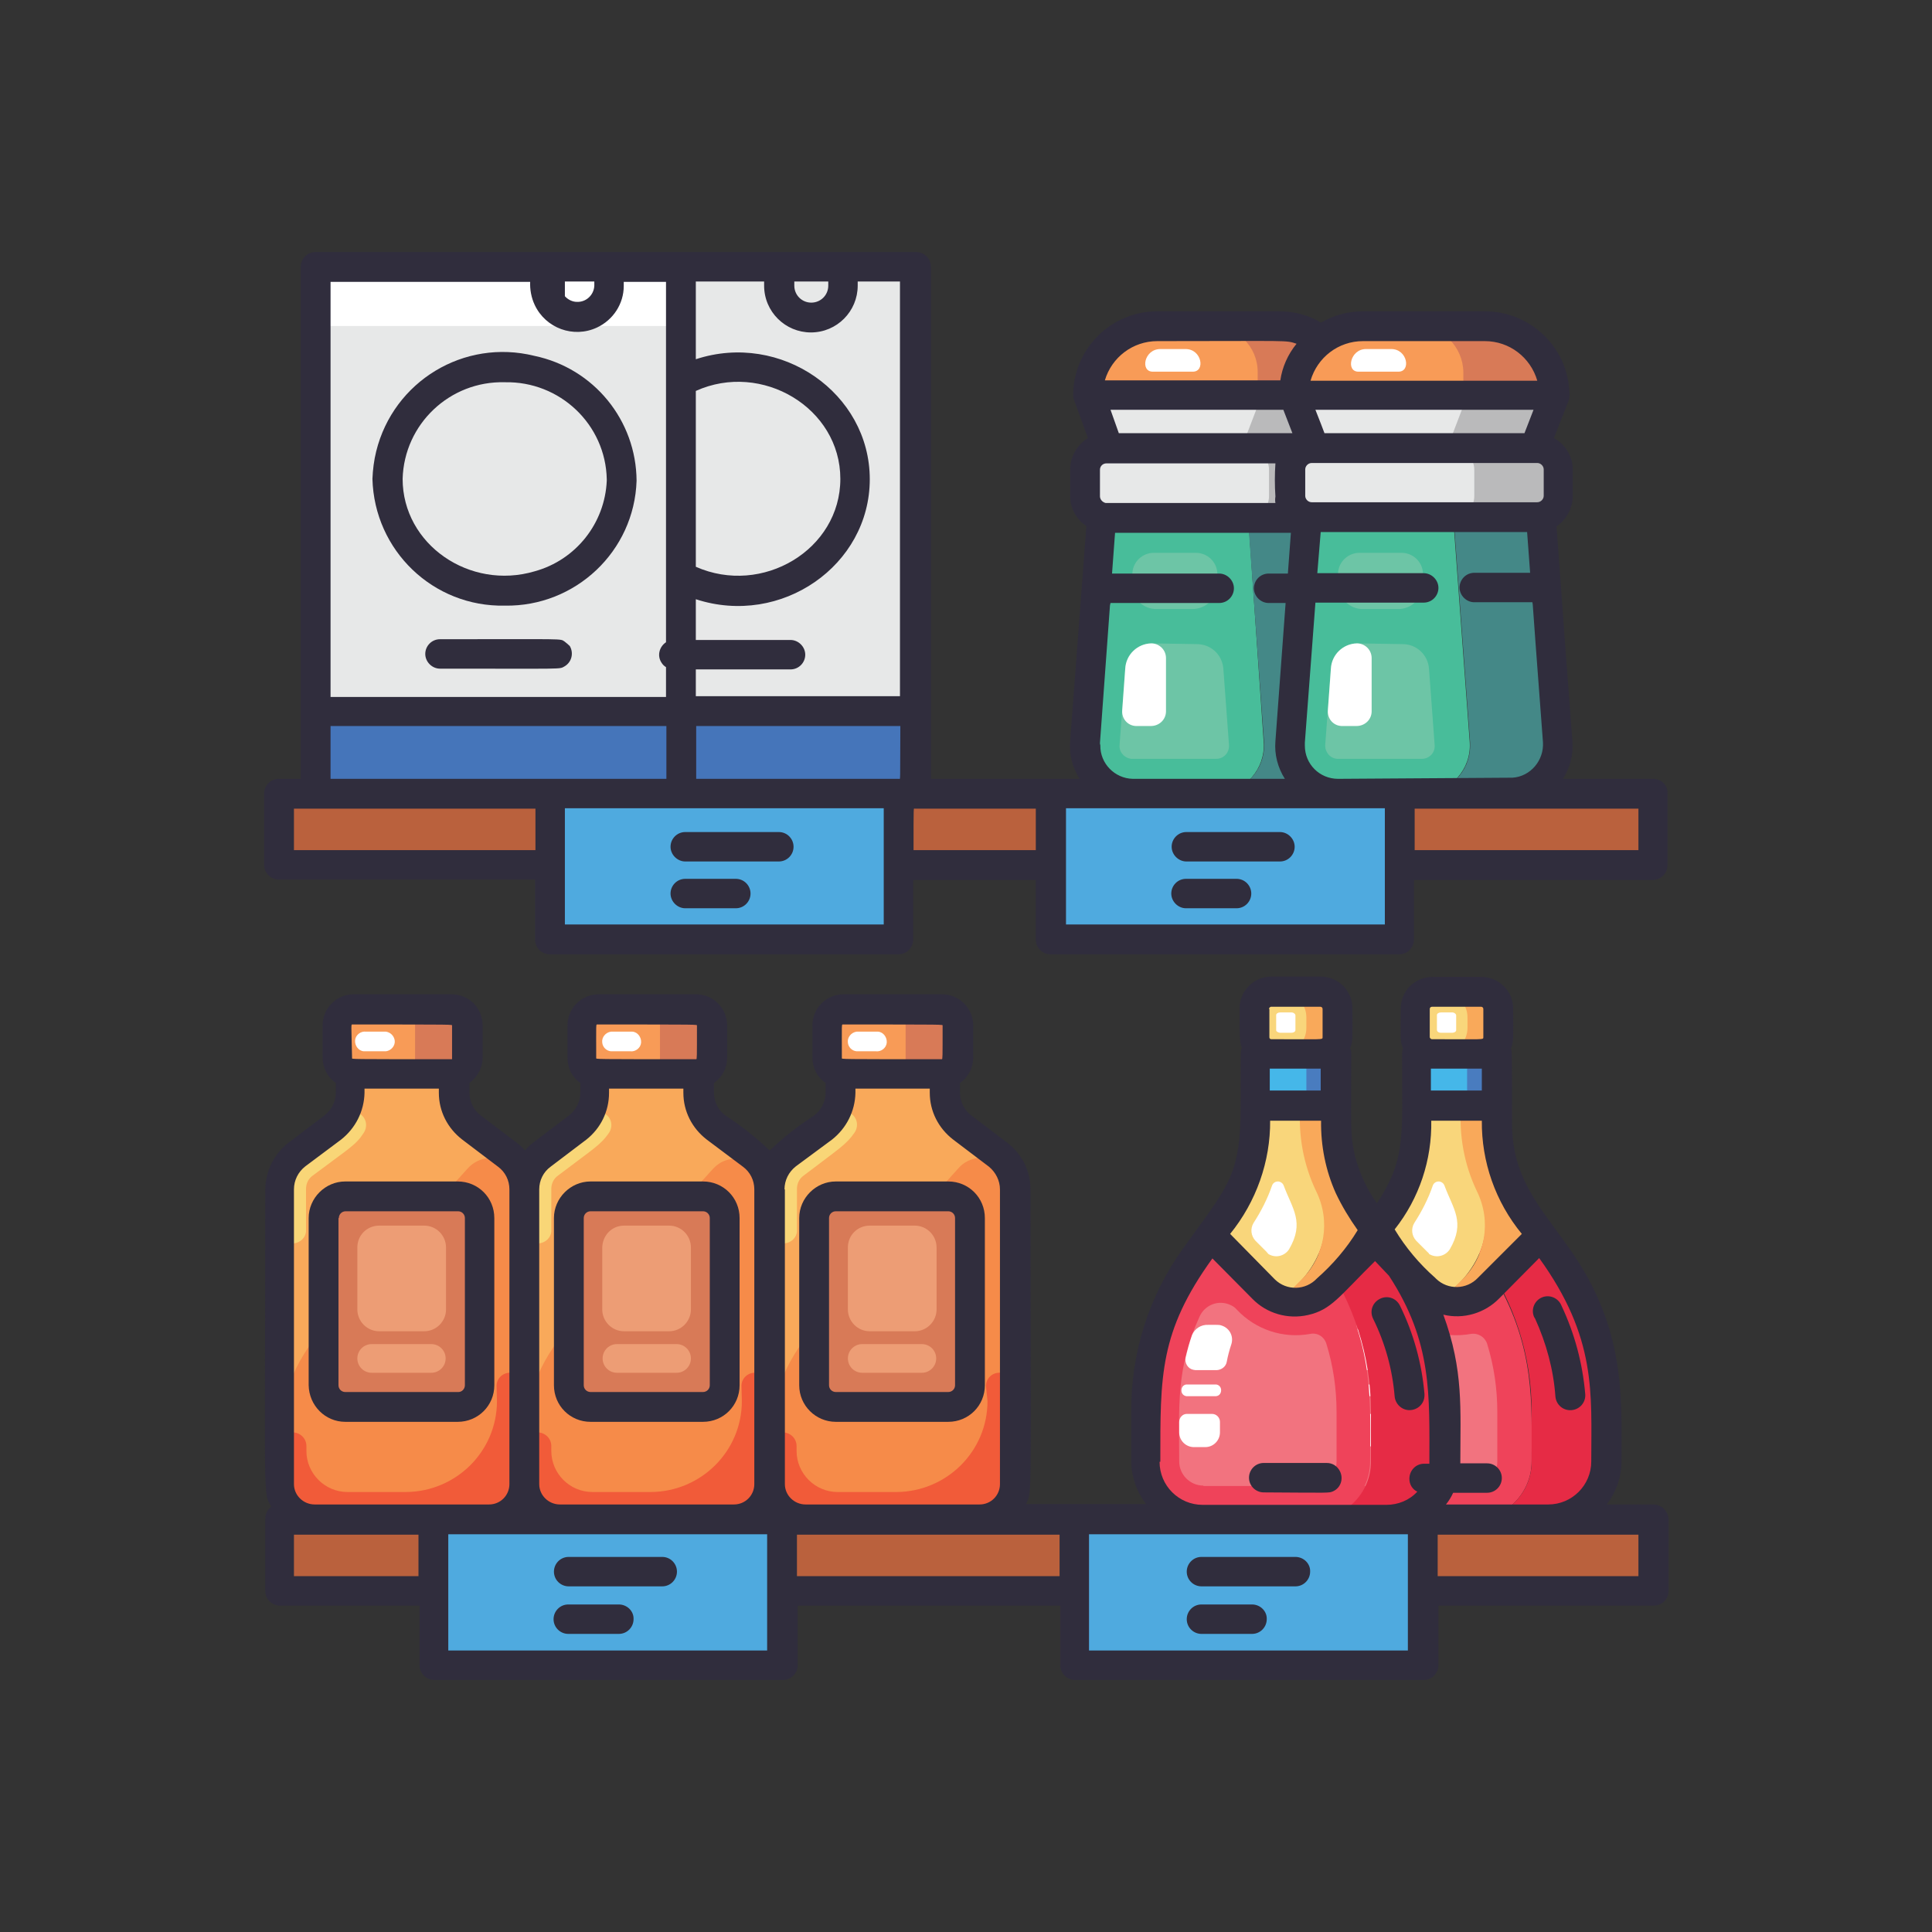 <?xml version="1.0" encoding="utf-8"?>
<!-- Generator: Adobe Illustrator 27.7.0, SVG Export Plug-In . SVG Version: 6.00 Build 0)  -->
<svg version="1.1" id="Layer_1" xmlns="http://www.w3.org/2000/svg" xmlns:xlink="http://www.w3.org/1999/xlink" x="0px" y="0px"
	 viewBox="0 0 512 512" style="enable-background:new 0 0 512 512;" xml:space="preserve">
<rect x="0" y="0" width="512" height="512" fill="#333333" stroke="none"/>
<style type="text/css">
	.st0{display:none;}
	.st1{display:inline;fill:#C22C36;}
	.st2{display:inline;fill:#97272F;}
	.st3{display:inline;fill:#CDCFD6;}
	.st4{display:inline;fill:#F3AC1D;}
	.st5{display:inline;fill:#FEC23B;}
	.st6{display:inline;fill:#191A1C;}
	.st7{display:inline;fill:#E1E2E6;}
	.st8{display:inline;fill:#7DD3F7;}
	.st9{display:inline;fill:#2C2E33;}
	.st10{display:inline;fill:#F3F3F5;}
	.st11{display:inline;fill:#CDECFA;}
	.st12{display:inline;fill:#FFDA89;}
	.st13{display:inline;fill:#E63B47;}
	.st14{fill:#191A1C;}
	.st15{display:inline;}
	.st16{fill:#F3AC1D;}
	.st17{fill-rule:evenodd;clip-rule:evenodd;fill:#F16570;}
	.st18{fill-rule:evenodd;clip-rule:evenodd;fill:#F04A58;}
	.st19{fill-rule:evenodd;clip-rule:evenodd;fill:#FEE178;}
	.st20{fill-rule:evenodd;clip-rule:evenodd;fill:#EDEFF0;}
	.st21{fill-rule:evenodd;clip-rule:evenodd;fill:#F5DCCE;}
	.st22{fill-rule:evenodd;clip-rule:evenodd;fill:#F0CBBC;}
	.st23{fill-rule:evenodd;clip-rule:evenodd;fill:#A0ADBB;}
	.st24{fill-rule:evenodd;clip-rule:evenodd;fill:#8192A5;}
	.st25{fill:#FFE0B2;}
	.st26{fill:#DFC39C;}
	.st27{fill:#F5F6F6;}
	.st28{fill:#A3C43A;}
	.st29{fill:#8EAD3D;}
	.st30{fill:#EE344D;}
	.st31{fill:#FEDC00;}
	.st32{fill:#FCC011;}
	.st33{fill:#D0D9DC;}
	.st34{fill:#010101;}
	.st35{fill:#E7E8E8;}
	.st36{fill:#4575BA;}
	.st37{fill:#BA613D;}
	.st38{fill:#4FAADF;}
	.st39{fill:#FFFFFF;}
	.st40{fill:#F9A95A;}
	.st41{fill:#F68B49;}
	.st42{fill:#F9D677;}
	.st43{fill:#F15B39;}
	.st44{fill:#D87A57;}
	.st45{fill:#F89B57;}
	.st46{fill:#ED9D75;}
	.st47{fill:#48BD9A;}
	.st48{fill:#6DC5A6;}
	.st49{fill:#448887;}
	.st50{fill:#BABABB;}
	.st51{fill:#EF435A;}
	.st52{fill:#F2737F;}
	.st53{fill:#E62B45;}
	.st54{fill:#F9D67B;}
	.st55{fill:#497CBF;}
	.st56{fill:#45B7E9;}
	.st57{fill:#302D3D;}
</style>
<g id="Artboard_32" class="st0">
	<path class="st1" d="M484,360V254.3L436,152H324v208H484z"/>
	<path class="st2" d="M388,293.2h-32c-4.4,0-8-3.6-8-8s3.6-8,8-8h32c4.4,0,8,3.6,8,8S392.4,293.2,388,293.2z"/>
	<path class="st3" d="M457.3,392H500v-32h-42.7H86.7H20v32h66.7H457.3z"/>
	<path class="st4" d="M36,360V104c0-8.8,7.2-16,16-16h256c8.8,0,16,7.2,16,16v256H36z"/>
	<path class="st5" d="M200.3,320c44.7,0,80.9-36.2,80.9-80.9l0,0V119c0-17.1-13.9-31-31-31l0,0H52c-8.8,0-16,7.2-16,16v216H200.3z"
		/>
	<circle class="st6" cx="412" cy="376" r="48"/>
	<circle class="st6" cx="132" cy="376" r="48"/>
	<circle class="st7" cx="412" cy="376" r="16"/>
	<circle class="st7" cx="132" cy="376" r="16"/>
	<path class="st8" d="M484,256H356V152h80l48,102.3"/>
	<path class="st9" d="M388,288h-32c-4.4,0-8-3.6-8-8s3.6-8,8-8h32c4.4,0,8,3.6,8,8S392.4,288,388,288z"/>
	<path class="st4" d="M116,317.5H45.2c-4.4,0-8-3.6-8-8s3.6-8,8-8H116c4.4,0,8,3.6,8,8S120.4,317.5,116,317.5z"/>
	<path class="st4" d="M148,285.5H68c-4.4,0-8-3.6-8-8s3.6-8,8-8h80c4.4,0,8,3.6,8,8S152.4,285.5,148,285.5z"/>
	<path class="st4" d="M484,280h-32c-4.4,0-8,3.6-8,8v16c0,4.4,3.6,8,8,8h32V280z"/>
	<path class="st9" d="M444,392c-8.8,0-16-7.2-16-16s-7.2-16-16-16s-16,7.2-16,16s-7.2,16-16,16s-16-7.2-16-16c0-26.5,21.5-48,48-48
		s48,21.5,48,48C460,384.8,452.8,392,444,392z"/>
	<path class="st9" d="M164,392c-8.8,0-16-7.2-16-16s-7.2-16-16-16s-16,7.2-16,16s-7.2,16-16,16s-16-7.2-16-16c0-26.5,21.5-48,48-48
		s48,21.5,48,48C180,384.8,172.8,392,164,392z"/>
	<path class="st10" d="M215.6,360h113.2c8.8,0,16,7.2,16,16l0,0c0,8.8-7.2,16-16,16H215.6c-8.8,0-16-7.2-16-16l0,0
		C199.6,367.2,206.7,360,215.6,360z"/>
	<path class="st10" d="M20,360h52.4l0,0v6c0,14.4-11.6,26-26,26H20l0,0V360L20,360z"/>
	<path class="st10" d="M470,360h30l0,0v32l0,0h-11.5c-10.3,0-18.6-8.3-18.6-18.6L470,360L470,360L470,360z"/>
	<path class="st5" d="M454.4,280H484l0,0v26.3l0,0h-16.2c-7.4,0-13.4-5.9-13.4-13.3l0,0V280L454.4,280L454.4,280z"/>
	<path class="st11" d="M377.2,170.3V194c0,26.4,21.4,47.7,47.7,47.7l0,0h53.2L436,152h-40.5C385.4,152,377.2,160.2,377.2,170.3
		L377.2,170.3z"/>
	<path class="st12" d="M44.5,154.9v-42.3c0-7.9,6.4-14.3,14.3-14.3l0,0h42.3c7.9,0,14.3,6.4,14.3,14.3c0,3.8-1.5,7.4-4.2,10.1
		L69,165.1c-2.7,2.7-6.3,4.2-10.1,4.2C50.9,169.3,44.5,162.9,44.5,154.9z"/>
	<path class="st13" d="M116,312H20c-4.4,0-8-3.6-8-8s3.6-8,8-8h96c4.4,0,8,3.6,8,8S120.4,312,116,312z"/>
	<path class="st13" d="M148,280H68c-4.4,0-8-3.6-8-8s3.6-8,8-8h80c4.4,0,8,3.6,8,8S152.4,280,148,280z"/>
	<g>
		<path class="st4" d="M108,165H76c-4.4,0-8,3.6-8,8v80c0,4.4,3.6,8,8,8s8-3.6,8-8v-32h16c4.4,0,8-3.6,8-8s-3.6-8-8-8H84v-24h24
			c4.4,0,8-3.6,8-8S112.4,165,108,165z"/>
		<path class="st4" d="M166.4,217.3c8.5-5.1,13.7-14.4,13.6-24.3c0.4-15-11.4-27.5-26.5-28H132c-4.4,0-8,3.6-8,8v80c0,4.4,3.6,8,8,8
			s8-3.6,8-8v-32h10.6l14,35c1.6,4.1,6.3,6.1,10.4,4.5c4.1-1.6,6.1-6.3,4.5-10.4l0,0L166.4,217.3z M140,181h13.5
			c6.6,0.9,11.3,7,10.4,13.6c-0.7,5.4-5,9.6-10.4,10.4H140V181z"/>
		<path class="st4" d="M228,181c4.4,0,8-3.6,8-8s-3.6-8-8-8h-32c-4.4,0-8,3.6-8,8v80c0,4.4,3.6,8,8,8h32c4.4,0,8-3.6,8-8
			c0-4.4-3.6-8-8-8h-24v-24h16c4.4,0,8-3.6,8-8s-3.6-8-8-8h-16v-24H228z"/>
		<path class="st4" d="M284,245h-24v-24h16c4.4,0,8-3.6,8-8s-3.6-8-8-8h-16v-24h24c4.4,0,8-3.6,8-8s-3.6-8-8-8h-32c-4.4,0-8,3.6-8,8
			v80c0,4.4,3.6,8,8,8h32c4.4,0,8-3.6,8-8C292,248.6,288.4,245,284,245z"/>
	</g>
	<path class="st14" d="M108,157H76c-4.4,0-8,3.6-8,8v80c0,4.4,3.6,8,8,8s8-3.6,8-8v-32h16c4.4,0,8-3.6,8-8s-3.6-8-8-8H84v-24h24
		c4.4,0,8-3.6,8-8S112.4,157,108,157z"/>
	<path class="st14" d="M166.4,209.3c8.5-5.1,13.7-14.4,13.6-24.3c0.4-15-11.4-27.5-26.5-28H132c-4.4,0-8,3.6-8,8v80c0,4.4,3.6,8,8,8
		s8-3.6,8-8v-32h10.6l14,35c1.2,3,4.2,5,7.4,5c1,0,2-0.2,3-0.6c4.1-1.6,6.1-6.3,4.5-10.4l0,0L166.4,209.3z M140,173h13.5
		c6.6,0.9,11.3,7,10.4,13.6c-0.7,5.4-5,9.6-10.4,10.4H140V173z"/>
	<path class="st14" d="M228,173c4.4,0,8-3.6,8-8s-3.6-8-8-8h-32c-4.4,0-8,3.6-8,8v80c0,4.4,3.6,8,8,8h32c4.4,0,8-3.6,8-8s-3.6-8-8-8
		h-24v-24h16c4.4,0,8-3.6,8-8s-3.6-8-8-8h-16v-24H228z"/>
	<path class="st14" d="M284,237h-24v-24h16c4.4,0,8-3.6,8-8s-3.6-8-8-8h-16v-24h24c4.4,0,8-3.6,8-8s-3.6-8-8-8h-32c-4.4,0-8,3.6-8,8
		v80c0,4.4,3.6,8,8,8h32c4.4,0,8-3.6,8-8S288.4,237,284,237z"/>
	<g class="st15">
		<g>
			<path class="st16" d="M108.3,179H82.7v23.7H104c2,0,3.5,0.6,4.4,1.9c1,1.3,1.5,3,1.5,5.2s-0.5,3.9-1.5,5.1
				c-1,1.3-2.5,1.9-4.4,1.9H82.7v30.6c0,3.9-0.6,6.8-1.8,8.6c-1.2,1.9-2.8,2.8-4.6,2.8c-1.9,0-3.5-0.9-4.7-2.8s-1.8-4.8-1.8-8.6V176
				c0-2.7,0.3-4.9,0.8-6.6c0.6-1.7,1.4-3,2.6-3.7c1.2-0.8,2.7-1.2,4.5-1.2h30.5c2.1,0,3.6,0.7,4.6,2s1.5,3.1,1.5,5.2
				c0,2.2-0.5,4-1.5,5.3S110.3,179,108.3,179z"/>
			<path class="st16" d="M158.2,246.7l-3.1-11.6h-26L126,247c-1.2,4.6-2.2,7.8-3.1,9.4c-0.8,1.6-2.2,2.4-4.1,2.4
				c-1.6,0-3.1-0.9-4.3-2.6c-1.3-1.7-1.9-3.7-1.9-5.9c0-1.3,0.1-2.6,0.4-3.9c0.3-1.3,0.8-3.2,1.4-5.6l16.4-60.2
				c0.5-1.7,1-3.8,1.7-6.2s1.4-4.4,2.1-6c0.7-1.6,1.7-2.9,2.9-3.9s2.7-1.5,4.5-1.5s3.3,0.5,4.5,1.5s2.2,2.3,2.9,3.8
				c0.7,1.6,1.4,3.2,1.9,5s1.2,4.2,1.9,7.2l16.7,59.9c1.3,4.6,2,7.9,2,9.9c0,2.2-0.6,4.1-1.9,5.9c-1.2,1.8-2.7,2.7-4.5,2.7
				c-1,0-1.9-0.3-2.6-0.8c-0.7-0.5-1.3-1.2-1.8-2.2c-0.5-0.9-1-2.3-1.6-4.2C159.1,249.8,158.6,248.1,158.2,246.7z M132.6,221h19.1
				l-9.6-38.3L132.6,221z"/>
			<path class="st16" d="M230.1,229.4c0,5.6-1,10.7-3,15.1c-2,4.5-4.9,8-8.7,10.5c-3.8,2.5-8.4,3.8-13.7,3.8
				c-6.3,0-11.5-1.7-15.6-5.2c-2.9-2.5-5.3-5.8-7.1-10s-2.7-8.2-2.7-12.1c0-2.3,0.5-4.2,1.6-5.9c1.1-1.6,2.5-2.4,4.2-2.4
				c1.4,0,2.5,0.6,3.5,1.9c0.9,1.3,1.8,3.1,2.4,5.6c0.8,3,1.7,5.4,2.6,7.4c0.9,2,2.3,3.6,4,4.9c1.7,1.3,4,1.9,6.8,1.9
				c3.8,0,7-1.3,9.4-3.9c2.4-2.6,3.6-5.8,3.6-9.7c0-3.1-0.6-5.6-1.9-7.5c-1.3-1.9-3-3.4-5-4.4c-2.1-1-4.8-2.1-8.2-3.2
				c-4.6-1.6-8.4-3.4-11.5-5.5s-5.6-4.9-7.4-8.5c-1.8-3.6-2.7-8.1-2.7-13.4c0-5.1,1-9.6,2.9-13.6s4.7-7,8.3-9.1s7.9-3.2,12.8-3.2
				c3.9,0,7.3,0.7,10.2,2.1c2.9,1.4,5.2,3.3,7.1,5.6c1.9,2.3,3.3,4.8,4.1,7.4c0.9,2.6,1.3,5.1,1.3,7.5c0,2.2-0.5,4.2-1.6,6
				s-2.5,2.7-4.1,2.7c-1.5,0-2.6-0.5-3.4-1.6c-0.8-1.1-1.6-2.8-2.5-5.3c-1.2-3.5-2.6-6.2-4.2-8.2c-1.6-2-4.2-2.9-7.9-2.9
				c-3.3,0-6,1.1-8.1,3.2c-2.1,2.1-3.1,4.7-3.1,7.7c0,1.9,0.3,3.5,1,4.8c0.7,1.4,1.7,2.5,2.9,3.5s2.5,1.7,3.7,2.3
				c1.2,0.5,3.3,1.4,6.2,2.4c3.6,1.2,6.9,2.6,9.8,4c2.9,1.5,5.4,3.3,7.5,5.4c2.1,2.1,3.6,4.8,4.8,8
				C229.6,220.7,230.1,224.7,230.1,229.4z"/>
			<path class="st16" d="M282.7,180h-14.1v67.4c0,3.9-0.6,6.8-1.8,8.6c-1.2,1.9-2.7,2.8-4.6,2.8s-3.5-0.9-4.7-2.8
				c-1.2-1.9-1.8-4.8-1.8-8.6V180h-14.1c-2.2,0-3.9-0.7-4.9-2.1c-1.1-1.4-1.6-3.3-1.6-5.6c0-2.4,0.6-4.3,1.7-5.7
				c1.1-1.4,2.7-2.1,4.9-2.1h41.2c2.2,0,3.9,0.7,5,2.2c1.1,1.4,1.6,3.3,1.6,5.6s-0.6,4.2-1.7,5.6C286.5,179.3,284.9,180,282.7,180z"
				/>
		</g>
	</g>
	<g class="st15">
		<g>
			<path class="st14" d="M108.3,172H82.7v23.7H104c2,0,3.5,0.6,4.4,1.9c1,1.3,1.5,3,1.5,5.2s-0.5,3.9-1.5,5.1
				c-1,1.3-2.5,1.9-4.4,1.9H82.7v30.6c0,3.9-0.6,6.8-1.8,8.6c-1.2,1.9-2.8,2.8-4.6,2.8c-1.9,0-3.5-0.9-4.7-2.8
				c-1.2-1.9-1.8-4.8-1.8-8.6V169c0-2.7,0.3-4.9,0.8-6.6c0.6-1.7,1.4-3,2.6-3.7c1.2-0.8,2.7-1.2,4.5-1.2h30.5c2.1,0,3.6,0.7,4.6,2
				s1.5,3.1,1.5,5.2c0,2.2-0.5,4-1.5,5.3S110.3,172,108.3,172z"/>
			<path class="st14" d="M158.2,239.7l-3.1-11.6h-26L126,240c-1.2,4.6-2.2,7.8-3.1,9.4c-0.8,1.6-2.2,2.4-4.1,2.4
				c-1.6,0-3.1-0.9-4.3-2.6c-1.3-1.7-1.9-3.7-1.9-5.9c0-1.3,0.1-2.6,0.4-3.9c0.3-1.3,0.8-3.2,1.4-5.6l16.4-60.2
				c0.5-1.7,1-3.8,1.7-6.2s1.4-4.4,2.1-6c0.7-1.6,1.7-2.9,2.9-3.9s2.7-1.5,4.5-1.5s3.3,0.5,4.5,1.5s2.2,2.3,2.9,3.8
				c0.7,1.6,1.4,3.2,1.9,5s1.2,4.2,1.9,7.2l16.7,59.9c1.3,4.6,2,7.9,2,9.9c0,2.2-0.6,4.1-1.9,5.9c-1.2,1.8-2.7,2.7-4.5,2.7
				c-1,0-1.9-0.3-2.6-0.8c-0.7-0.5-1.3-1.2-1.8-2.2c-0.5-0.9-1-2.3-1.6-4.2C159.1,242.8,158.6,241.1,158.2,239.7z M132.6,214h19.1
				l-9.6-38.3L132.6,214z"/>
			<path class="st14" d="M230.1,222.4c0,5.6-1,10.7-3,15.1c-2,4.5-4.9,8-8.7,10.5s-8.4,3.8-13.7,3.8c-6.3,0-11.5-1.7-15.6-5.2
				c-2.9-2.5-5.3-5.8-7.1-10s-2.7-8.2-2.7-12.1c0-2.3,0.5-4.2,1.6-5.9c1.1-1.6,2.5-2.4,4.2-2.4c1.4,0,2.5,0.6,3.5,1.9
				c0.9,1.3,1.8,3.1,2.4,5.6c0.8,3,1.7,5.4,2.6,7.4c0.9,2,2.3,3.6,4,4.9c1.7,1.3,4,1.9,6.8,1.9c3.8,0,7-1.3,9.4-3.9
				c2.4-2.6,3.6-5.8,3.6-9.7c0-3.1-0.6-5.6-1.9-7.5c-1.3-1.9-3-3.4-5-4.4c-2.1-1-4.8-2.1-8.2-3.2c-4.6-1.6-8.4-3.4-11.5-5.5
				s-5.6-4.9-7.4-8.5c-1.8-3.6-2.7-8.1-2.7-13.4c0-5.1,1-9.6,2.9-13.6s4.7-7,8.3-9.1s7.9-3.2,12.8-3.2c3.9,0,7.3,0.7,10.2,2.1
				c2.9,1.4,5.2,3.3,7.1,5.6c1.9,2.3,3.3,4.8,4.1,7.4c0.9,2.6,1.3,5.1,1.3,7.5c0,2.2-0.5,4.2-1.6,6s-2.5,2.7-4.1,2.7
				c-1.5,0-2.6-0.5-3.4-1.6c-0.8-1.1-1.6-2.8-2.5-5.3c-1.2-3.5-2.6-6.2-4.2-8.2c-1.6-2-4.2-2.9-7.9-2.9c-3.3,0-6,1.1-8.1,3.2
				c-2.1,2.1-3.1,4.7-3.1,7.7c0,1.9,0.3,3.5,1,4.8c0.7,1.4,1.7,2.5,2.9,3.5s2.5,1.7,3.7,2.3c1.2,0.5,3.3,1.4,6.2,2.4
				c3.6,1.2,6.9,2.6,9.8,4c2.9,1.5,5.4,3.3,7.5,5.4c2.1,2.1,3.6,4.8,4.8,8C229.6,213.7,230.1,217.7,230.1,222.4z"/>
			<path class="st14" d="M282.7,173h-14.1v67.4c0,3.9-0.6,6.8-1.8,8.6c-1.2,1.9-2.7,2.8-4.6,2.8s-3.5-0.9-4.7-2.8
				c-1.2-1.9-1.8-4.8-1.8-8.6V173h-14.1c-2.2,0-3.9-0.7-4.9-2.1c-1.1-1.4-1.6-3.3-1.6-5.6c0-2.4,0.6-4.3,1.7-5.7
				c1.1-1.4,2.7-2.1,4.9-2.1h41.2c2.2,0,3.9,0.7,5,2.2c1.1,1.4,1.6,3.3,1.6,5.6s-0.6,4.2-1.7,5.6C286.5,172.3,284.9,173,282.7,173z"
				/>
		</g>
	</g>
</g>
<g class="st0">
	<g class="st15">
		<path class="st17" d="M493.6,162.6l0.1,255.6c0,11.5-9.5,20.9-21.1,20.9l-185.5,0.1c-11.6,0-21.1-9.4-21.1-20.9l-0.1-255.6
			c0-6.2,2.4-11.4,7-15.6l74.5-66.5c9.6-8.5,19.4-14.8,32.3-14.8c12.9,0,22.7,6.2,32.3,14.8l74.6,66.4
			C491.2,151.1,493.6,156.4,493.6,162.6L493.6,162.6z"/>
		<path class="st18" d="M493.6,162.6l0.1,255.6c0,11.5-9.5,20.9-21.1,20.9l-185.5,0.1c-11,0-20.1-8.4-21-19.1
			c0.6,0.1,1.2,0.1,1.9,0.1l185.5-0.1c11.6,0,21.1-9.4,21.1-20.9l-0.1-255.6c0-3.4-0.7-6.5-2.1-9.3l14.3,12.7
			C491.2,151.1,493.6,156.4,493.6,162.6L493.6,162.6z"/>
		<path class="st19" d="M422.3,262.6c1.6,3.9-0.2,8.3-4.1,9.9c-3.9,1.6-8.4-0.2-10-4.1c-3.9-9.3-11.4-14.6-19.6-16.7
			c-5.1-1.3-10.4-1.3-15.4-0.4c-4.9,1-9.4,3-12.9,5.8c-4.7,3.8-7.7,9.3-7.4,16.1c0.3,6.4,3.6,10.8,8.3,13.8c5.5,3.6,13,5.5,20,6.7
			c9.1,1.5,19,3.9,27.2,8.8c9.1,5.4,15.9,13.6,17.5,26.1c0.1,1,0.2,2.2,0.2,3.4c0.3,11.3-5,19.8-12.8,25.7
			c-7.2,5.4-16.5,8.5-25.5,9.6l-0.2,0v9.7c0,4.2-3.4,7.6-7.7,7.6s-7.7-3.4-7.7-7.6v-9.8c-7.6-1.1-15-3.6-21.2-7.7
			c-8.2-5.4-14.5-13.4-17.2-24c-1-4.1,1.5-8.2,5.6-9.2c4.1-1,8.2,1.5,9.3,5.6c1.7,6.6,5.6,11.6,10.8,15c6.1,4,13.9,6,21.8,5.8
			c1.4,0,2.9-0.2,4.7-0.4c6.6-0.8,13.3-2.9,18.1-6.5c4.1-3.1,6.9-7.5,6.8-13.3c0-0.5-0.1-1.2-0.2-2c-0.9-7-4.8-11.7-10.1-14.9
			c-6.2-3.7-14.2-5.7-21.7-6.9c-8.7-1.4-18.2-4-25.8-8.9c-8.5-5.5-14.6-13.7-15.2-25.8s4.7-21.9,13-28.6c5.5-4.4,12.3-7.5,19.6-8.9
			c0.6-0.1,1.3-0.2,1.9-0.3v-9.9c0-4.2,3.4-7.6,7.7-7.6s7.7,3.4,7.7,7.6v9.8c1.6,0.2,3.2,0.5,4.8,0.9
			C404.8,240.2,416.2,248.4,422.3,262.6z"/>
		<path class="st20" d="M365.8,146.8c-7.7-7.6-7.7-19.9,0-27.5c7.7-7.6,20.1-7.6,27.8,0c7.7,7.6,7.7,19.9,0,27.5
			C385.9,154.4,373.5,154.4,365.8,146.8z"/>
	</g>
	<g class="st15">
		<path class="st21" d="M263.1,392.9c12.7,0,23.2,10.3,23.2,23s-10.4,23-23.2,23H161.3c-58,0-74.8-29.3-127.9-24.1V278.8l51.6-0.2
			c11.8-0.1,19.6-4.9,25-12.8c14.5-20.8,13.1-20.5,32.1-32.8c29.5-19.1,30-26.8,40.7-73.3c0.2-1,0.8-1.7,1.7-2.2
			c0.9-0.5,1.8-0.6,2.8-0.2c41.5,14,21.9,81.6,7.7,97.8h87.7c12.7,0,23.2,10.3,23.2,23c0,12.6-10.4,23-23.2,23h12.7
			c12.7,0,23.2,10.3,23.2,23c0,12.6-10.4,23-23.2,23h-8c12.7,0,23.2,10.3,23.2,23c0,12.6-10.4,23-23.2,23L263.1,392.9z"/>
		<path class="st22" d="M305.2,283.2c-2.4,10.2-11.6,17.9-22.6,17.9h-67.8c-5,0-9-4-9-8.9c0-4.9,4.1-8.9,9-8.9H305.2z M195,255.2
			c14.2-16.3,33.8-83.8-7.7-97.8c-1-0.3-1.9-0.2-2.8,0.2c-0.9,0.5-1.5,1.2-1.7,2.2c-0.3,1.3-0.6,2.6-0.9,3.8
			c23.4,19.7,11.8,66.9,0,86.4c-0.7,1.1-0.7,2.3,0,3.4c0.6,1.1,1.7,1.7,3,1.7L195,255.2L195,255.2z M285.7,420.9
			c-2.4,10.2-11.6,17.9-22.6,17.9h-48.3c-5,0-9-4-9-8.9c0-4.9,4.1-8.9,9-8.9H285.7z M309.9,375c-2.4,10.2-11.6,17.9-22.6,17.9h-24.2
			h-48.2c-5,0-9-4-9-8.9c0-4.9,4.1-8.9,9-8.9H309.9z M317.9,329.1c-2.4,10.2-11.6,17.9-22.6,17.9h-8h-72.5c-5,0-9-4-9-8.9
			c0-4.9,4.1-8.9,9-8.9L317.9,329.1L317.9,329.1z"/>
		<path class="st23" d="M28,259.6h39.1c5.3,0,9.7,4.3,9.7,9.6v167.4c0,5.3-4.3,9.6-9.7,9.6H28c-5.3,0-9.7-4.3-9.7-9.6V269.2
			C18.3,263.9,22.6,259.6,28,259.6z"/>
		<path class="st24" d="M63,259.6h4.1c5.3,0,9.7,4.3,9.7,9.6v167.4c0,5.3-4.3,9.6-9.7,9.6H28c-5.3,0-9.7-4.3-9.7-9.6v-4h35
			c5.3,0,9.7-4.3,9.7-9.6L63,259.6z"/>
	</g>
</g>
<g id="Page-1" class="st0">
	<g id="_x30_12---Eye-Scanning" class="st15">
		<path id="Shape" class="st25" d="M429.8,212.6c-15.2-47-87.3-82.6-174-82.6c-60.8,0-114.4,17.5-146.2,44.2
			c-12.7,9.9-22.3,23.2-27.8,38.4C96.9,138.4,169,82,255.8,82S414.7,138.4,429.8,212.6L429.8,212.6z"/>
		<path id="Shape_00000103972979675998472320000009171244979228423061_" class="st26" d="M395,168.9c15.9,10.5,28.1,25.9,34.7,43.7
			C414.7,138.4,342.6,82,255.8,82c-3.1,0-6,0-9,0.4C311.6,85.3,367.1,119.6,395,168.9z"/>
		<path id="Shape_00000138574503322788110650000010684682244047140488_" class="st25" d="M429.8,215.4
			c-15.1,74.3-87.2,130.6-174,130.6s-158.9-56.3-174-130.6c5.4,15.2,14.9,28.5,27.6,38.4c32,26.7,85.6,44.2,146.4,44.2
			C342.5,298,414.6,262.4,429.8,215.4z"/>
		<path id="Shape_00000112591305144938250800000007841073497332134047_" class="st26" d="M395,259.1c-28,49.3-83.5,83.6-148.2,86.5
			c3,0,6,0.4,9,0.4c86.8,0,158.9-56.3,174-130.6C423.1,233.3,411,248.6,395,259.1L395,259.1z"/>
		<path id="Shape_00000012473206322714436420000008178910441407804340_" class="st27" d="M429.8,214c0,0.2,0,0.5,0,0.7
			c0,0.2,0,0.4,0,0.7c-15.2,47-87.3,82.6-174,82.6c-60.8,0-114.4-17.5-146.2-44.2c5.6-12.5,8.4-26.1,8.2-39.8
			c0.2-13.7-2.6-27.2-8.2-39.7C141.4,147.5,195,130,255.8,130c86.7,0,158.8,35.6,174,82.6c0,0.2,0,0.4,0,0.7
			C429.8,213.5,429.8,213.8,429.8,214L429.8,214z"/>
		<circle id="Oval" class="st28" cx="255.8" cy="214" r="84"/>
		<path id="Shape_00000165924100141982027190000006702614629556968078_" class="st29" d="M255.8,130c-3,0-6,0.2-9,0.5
			c42.7,4.6,75,40.6,75,83.5s-32.4,78.9-75,83.5c3,0.3,6,0.5,9,0.5c46.4,0,84-37.6,84-84S302.2,130,255.8,130z"/>
		<path id="Shape_00000116916284198555034090000003600954222729006252_" class="st30" d="M117.8,214c0.2,13.7-2.6,27.3-8.2,39.8
			c-12.7-9.9-22.3-23.2-27.8-38.4c0-0.2,0-0.4,0-0.7c-0.1-0.5-0.1-1,0-1.4c0-0.2,0-0.4,0-0.7c5.4-15.2,14.9-28.5,27.6-38.4
			C115.1,186.7,118,200.3,117.8,214z"/>
		<path id="Shape_00000175283940442495045220000015247563389523283853_" class="st30" d="M393.8,214c-0.2,13.7,2.6,27.3,8.2,39.8
			c12.6-9.9,22.2-23.2,27.6-38.4c0-0.2,0-0.4,0-0.7c0.1-0.5,0.1-1,0-1.4c0-0.2,0-0.4,0-0.7c-5.4-15.2-14.9-28.5-27.6-38.4
			C396.4,186.7,393.6,200.3,393.8,214z"/>
		<path id="Rectangle-path" class="st31" d="M285.8,298h132c6.6,0,12,5.4,12,12v108c0,6.6-5.4,12-12,12h-132c-6.6,0-12-5.4-12-12
			V310C273.8,303.4,279.2,298,285.8,298z"/>
		<path id="Shape_00000094584936666521778610000010087255442867907238_" class="st32" d="M417.8,298h-18c6.6,0,12,5.4,12,12v108
			c0,6.6-5.4,12-12,12h18c6.6,0,12-5.4,12-12V310C429.8,303.4,424.4,298,417.8,298z"/>
		<path id="Shape_00000114752529250874566290000009217408427466104976_" class="st27" d="M375.8,268v-24c0-13.3-10.7-24-24-24
			s-24,10.7-24,24v54h-30v-54c0-29.8,24.2-54,54-54s54,24.2,54,54v24c0,1.6-0.6,3.1-1.8,4.2s-2.7,1.8-4.2,1.8h-18
			C378.5,274,375.8,271.3,375.8,268z"/>
		<path id="Shape_00000093178409038722587700000001023936908268225466_" class="st33" d="M333.8,220c-13.3,0-24,10.7-24,24v54h18
			v-54c0-9.8,5.9-18.5,15-22.2C339.9,220.6,336.9,220,333.8,220z"/>
		<path id="Shape_00000059298136358772823700000018096397138992753594_" class="st33" d="M351.8,190c-3,0-6,0.3-9,0.8
			c26,4.4,45,26.9,45,53.2v24c0,1.6-0.6,3.1-1.8,4.2s-2.7,1.8-4.2,1.8h18c3.3,0,6-2.7,6-6v-24C405.8,214.2,381.6,190,351.8,190z"/>
		<path id="Shape_00000052784637943756749640000003820379553134405285_" class="st27" d="M297.8,340c-3.3,0-6-2.7-6-6v-12
			c0-3.3,2.7-6,6-6c3.3,0,6,2.7,6,6v12C303.8,337.3,301.1,340,297.8,340z"/>
		<path id="Shape_00000050624901597440011160000011355812612934163903_" class="st27" d="M297.8,412c-3.3,0-6-2.7-6-6v-48
			c0-3.3,2.7-6,6-6c3.3,0,6,2.7,6,6v48C303.8,409.3,301.1,412,297.8,412z"/>
		<g>
			<path id="Shape_00000104664385223962587660000016779110591270705847_" class="st34" d="M192.6,275.3c2.4,0,4.5-1.4,5.5-3.5
				c1-2.1,0.6-4.7-1-6.4c-25.7-29.4-25.7-73.2,0-102.6c2-2.5,1.7-6.1-0.7-8.3s-6.1-2-8.3,0.3c-29.6,33.9-29.6,84.5,0,118.4
				C189.3,274.5,190.9,275.3,192.6,275.3z"/>
			<path id="Shape_00000157310501354412543630000018369965857808373659_" class="st34" d="M237.8,235c0-3.3-2.7-6-6-6
				c-3.3,0-6,2.7-6,6c0.6,13.4,10.7,24.6,24,26.5v0.5c0,3.3,2.7,6,6,6s6-2.7,6-6v-0.5c13.3-1.9,23.4-13,24-26.5
				c-0.6-13.4-10.7-24.6-24-26.5v-29.6c6.7,1.5,11.5,7.3,12,14.1c0,3.3,2.7,6,6,6c3.3,0,6-2.7,6-6c-0.6-13.4-10.7-24.6-24-26.5V166
				c0-3.3-2.7-6-6-6s-6,2.7-6,6v0.5c-13.3,1.9-23.4,13-24,26.5c0.6,13.4,10.7,24.6,24,26.5v29.6C243.1,247.6,238.3,241.8,237.8,235z
				 M273.8,235c-0.5,6.8-5.3,12.6-12,14.1v-28.2C268.5,222.4,273.3,228.2,273.8,235L273.8,235z M237.8,193c0.5-6.8,5.3-12.6,12-14.1
				v28.2C243.1,205.6,238.3,199.8,237.8,193L237.8,193z"/>
			<path id="Shape_00000060747926789248989170000017892748313022723720_" class="st34" d="M417.8,292h-84v-48c0-9.9,8.1-18,18-18
				s18,8.1,18,18v24c0,3.2,1.3,6.2,3.5,8.5c2.3,2.3,5.3,3.5,8.5,3.5h18c6.6,0,12-5.4,12-12v-15c10.8-9.8,18.9-22.2,23.6-36
				c0.3-1.1,0.4-2.3,0.4-3.5c0-0.6,0-1.2,0-2C419.7,133,344.1,76,255.8,76S92.5,132.5,76.2,211v0.8v1.3c0,0.5,0,0.9,0,1.4v2
				C91.9,295.1,167.5,352,255.8,352c3.9,0,7.9,0,12-0.4V418c0,9.9,8.1,18,18,18h132c9.9,0,18-8.1,18-18V310
				C435.8,300.1,427.7,292,417.8,292z M399.8,268h-18v-24c0-16.6-13.4-30-30-30s-30,13.4-30,30v48h-18v-48c0-26.5,21.5-48,48-48
				s48,21.5,48,48V268z M87.8,214c4-11.3,10.6-21.4,19.3-29.6c3.2,9.6,4.7,19.6,4.7,29.6c0.1,10.2-1.5,20.3-4.6,30
				C98.4,235.7,91.8,225.4,87.8,214z M116.6,175.9C147.8,151.5,199,136,255.8,136c54,0,103,14.2,134.5,36.5
				c-3,6.6-5.3,13.6-6.6,20.8c-12.7-8.1-28-11.1-42.8-8.3c-3.8-11-9.7-21.2-17.4-30c-2.2-2.3-5.9-2.5-8.3-0.3
				c-2.4,2.1-2.7,5.8-0.7,8.3c6.6,7.5,11.6,16.2,14.9,25.7c-22.6,9.1-37.4,31-37.6,55.4v45.8c-11.9,1.4-24,2.2-36,2.2
				c-56.9,0-108-15.5-139.1-39.8c4.8-12.1,7.2-25.1,7.1-38.2C123.9,201,121.5,188,116.6,175.9L116.6,175.9z M411.1,235.9
				c-1.7-12.8-7.5-24.7-16.5-33.9c0.8-7.5,2.5-14.8,5.2-21.8c10.9,8.9,19.2,20.6,24,33.8C421,222,416.7,229.5,411.1,235.9
				L411.1,235.9z M255.8,88c65.5,0,123.3,33.3,151.8,83.2c-2.2-1.9-4.5-3.8-6.8-5.6c-33.8-25.6-86.6-41.6-145-41.6
				c-62.5,0-118.7,18.4-151.7,47.2C132.6,121.3,190.4,88,255.8,88L255.8,88z M255.8,340c-65.5,0-123.3-33.3-151.8-83.2l1.1,1
				C138.4,286,193.9,304,255.8,304H269c-0.7,1.9-1.1,3.9-1.2,6v29.6C263.7,340,259.7,340,255.8,340z M423.8,418c0,3.3-2.7,6-6,6
				h-132c-3.3,0-6-2.7-6-6V310c0-3.3,2.7-6,6-6h132c3.3,0,6,2.7,6,6V418z"/>
		</g>
	</g>
</g>
<g id="Sauce_Kechap_Mayonaise">
	<path class="st35" d="M145.6,70.7h96.8v139.7h-96.8V70.7z"/>
	<path class="st36" d="M145.6,188.5h96.8v21.9h-96.8V188.5z"/>
	<path class="st37" d="M377.1,402.6h61.1v18.9h-61.1V402.6z"/>
	<path class="st37" d="M207.2,402.6h77.4v18.9h-77.4V402.6z"/>
	<path class="st37" d="M73.9,402.6h40.9v18.9H73.9V402.6z"/>
	<path class="st37" d="M370.9,210.3h67.2v18.9h-67.2L370.9,210.3z"/>
	<path class="st37" d="M238.2,210.3h40.3v18.9h-40.3V210.3z"/>
	<path class="st37" d="M73.9,210.3h71.8v18.9H73.9V210.3z"/>
	<path class="st38" d="M114.9,402.6h92.4v38.7h-92.4L114.9,402.6z"/>
	<path class="st38" d="M284.7,402.6H377v38.7h-92.4L284.7,402.6z"/>
	<path class="st35" d="M83.6,70.7h96.8v139.7H83.6V70.7z"/>
	<path class="st39" d="M83.6,70.7h96.8v15.7H83.6V70.7z"/>
	<path class="st36" d="M83.6,188.5h96.8v21.9H83.6V188.5z"/>
	<path class="st38" d="M145.8,210.3h92.4v38.7h-92.4L145.8,210.3z"/>
	<path class="st38" d="M278.5,210.3h92.4v38.7h-92.4L278.5,210.3z"/>
	<path class="st40" d="M120.2,284.6H92.6v5c0,3.6-1.7,7.1-4.6,9.2l-9.4,7.2c-2.9,2.1-4.6,5.5-4.7,9.1v78.1c0,5.2,4.2,9.4,9.4,9.4
		c0,0,0,0,0,0h46.1c5.2,0,9.4-4.2,9.4-9.4v-78.1c0-3.6-1.7-7-4.6-9.2l-9.5-7.2C119.5,294.8,120.2,289.4,120.2,284.6L120.2,284.6z"/>
	<path class="st41" d="M123.9,309.7l-38.5,42.7c-7.4,8.2-11.5,18.8-11.4,29.9v11c0,5.2,4.2,9.4,9.4,9.4c0,0,0,0,0,0h46.1
		c5.2,0,9.4-4.2,9.4-9.4c0-106.7,0-70.5,0-78.2c-0.2-4.7-4.2-8.4-9-8.2C127.6,306.9,125.4,308,123.9,309.7z"/>
	<path class="st42" d="M88.1,298.8l-9.5,7.2c-2.9,2.2-4.6,5.5-4.7,9.1v11.2c0.2,2,2,3.4,4,3.2c1.7-0.2,3.1-1.5,3.2-3.2v-11.2
		c0-1.4,0.6-2.7,1.7-3.5c9.7-7.3,11.5-8.1,13.6-11.4c1.1-1.7,0.7-3.9-1-5c-0.1-0.1-0.3-0.2-0.4-0.2c-1.6-0.8-3.5-0.3-4.5,1.1
		C89.9,297.1,89,298.1,88.1,298.8L88.1,298.8z"/>
	<path class="st43" d="M131.7,371.3c0,13.3-10.8,24-24.1,24.1H92.1c-6,0-10.9-4.9-10.9-10.9v-1.3c0-1.9-1.5-3.5-3.5-3.6
		c-2-0.1-3.7,1.5-3.7,3.5c0,0,0,0.1,0,0.1v10c0,5.2,4.2,9.4,9.4,9.4h46.1c5.2,0,9.4-4.2,9.4-9.4v-25.8c0-1.9-1.5-3.5-3.4-3.6
		c-2-0.2-3.8,1.3-3.9,3.3c0,0.1,0,0.2,0,0.3L131.7,371.3z"/>
	<path class="st44" d="M93.4,267.5h26.1c2.4,0,4.3,1.9,4.3,4.3v8.6c0,2.4-1.9,4.3-4.3,4.3H93.4c-2.4,0-4.3-1.9-4.3-4.3v-8.6
		C89.1,269.4,91,267.5,93.4,267.5z"/>
	<path class="st45" d="M93.4,267.5h12.3c2.4,0,4.3,1.9,4.3,4.3v8.6c0,2.4-1.9,4.3-4.3,4.3H93.4c-2.4,0-4.3-1.9-4.3-4.3v-8.6
		C89.1,269.4,91,267.5,93.4,267.5z"/>
	<path class="st39" d="M102.3,273.4H97c-1.4-0.2-2.8,0.9-2.9,2.3s0.9,2.8,2.3,2.9c0.2,0,0.4,0,0.6,0h5.3c1.4-0.2,2.5-1.5,2.3-2.9
		C104.4,274.5,103.5,273.6,102.3,273.4z"/>
	<path class="st44" d="M91.5,317h29.8c3.2,0,5.8,2.6,5.8,5.8v44.3c0,3.2-2.6,5.8-5.8,5.8H91.5c-3.2,0-5.8-2.6-5.8-5.8v-44.3
		C85.8,319.6,88.4,317,91.5,317z"/>
	<path class="st46" d="M100.5,324.8h11.9c3.2,0,5.8,2.6,5.8,5.8v16.4c0,3.2-2.6,5.8-5.8,5.8h-11.9c-3.2,0-5.8-2.6-5.8-5.8v-16.4
		C94.7,327.3,97.3,324.8,100.5,324.8z"/>
	<path class="st46" d="M98.5,356.2h15.8c2.1,0,3.8,1.7,3.8,3.8v0c0,2.1-1.7,3.8-3.8,3.8H98.5c-2.1,0-3.8-1.7-3.8-3.8v0
		C94.7,357.9,96.4,356.2,98.5,356.2z"/>
	<path class="st40" d="M185.1,284.6h-27.6v5c0,3.6-1.7,7.1-4.6,9.2l-9.5,7.2c-2.8,2.2-4.5,5.6-4.5,9.1v78.1c0,5.2,4.2,9.4,9.4,9.4
		c0,0,0,0,0,0h46.1c5.2,0,9.4-4.2,9.4-9.4v-78.1c0-3.6-1.7-7-4.6-9.2l-9.5-7.2C184.4,294.8,185.1,289.4,185.1,284.6L185.1,284.6z"/>
	<path class="st41" d="M189,309.7l-38.7,42.7c-7.4,8.2-11.4,18.8-11.4,29.9v11c0,5.2,4.2,9.4,9.4,9.4c0,0,0,0,0,0h46.1
		c5.2,0,9.4-4.2,9.4-9.4c0-106.7,0-70.5,0-78.2c-0.3-4.7-4.4-8.3-9.1-8C192.5,307.1,190.5,308.1,189,309.7L189,309.7z"/>
	<path class="st42" d="M153,298.8l-9.5,7.2c-2.8,2.2-4.5,5.6-4.6,9.1v11.2c0.2,2,2,3.4,4,3.2c1.7-0.2,3.1-1.5,3.2-3.2v-11.2
		c0-1.4,0.6-2.7,1.7-3.5c9.6-7.3,11.3-8.1,13.6-11.4c1.1-1.7,0.7-3.9-1-5c-0.1-0.1-0.3-0.2-0.4-0.2c-1.6-0.8-3.5-0.3-4.5,1.1
		C154.8,297.1,154,298,153,298.8L153,298.8z"/>
	<path class="st43" d="M196.6,371.3c0,13.3-10.8,24-24.1,24.1H157c-6,0-10.9-4.9-10.9-10.9v-1.3c0-1.9-1.5-3.5-3.5-3.6
		c-2-0.1-3.7,1.5-3.7,3.5c0,0,0,0.1,0,0.1v10c0,5.2,4.2,9.4,9.4,9.4h46.1c5.2,0,9.4-4.2,9.4-9.4v-25.8c0-1.9-1.5-3.5-3.4-3.6
		c-2-0.2-3.8,1.3-3.9,3.3c0,0.1,0,0.2,0,0.3L196.6,371.3z"/>
	<path class="st44" d="M158.3,267.5h26.1c2.4,0,4.3,1.9,4.3,4.3v8.6c0,2.4-1.9,4.3-4.3,4.3h-26.1c-2.4,0-4.3-1.9-4.3-4.3v-8.6
		C154.1,269.4,156,267.5,158.3,267.5z"/>
	<path class="st45" d="M158.3,267.5h12.3c2.4,0,4.3,1.9,4.3,4.3v8.6c0,2.4-1.9,4.3-4.3,4.3h-12.3c-2.4,0-4.3-1.9-4.3-4.3v-8.6
		C154.1,269.4,156,267.5,158.3,267.5z"/>
	<path class="st39" d="M167,273.4h-5.1c-1.4,0.2-2.5,1.5-2.3,2.9c0.1,1.2,1.1,2.2,2.3,2.3h5.1c1.4,0.2,2.8-0.9,2.9-2.3
		s-0.9-2.8-2.3-2.9C167.4,273.4,167.2,273.4,167,273.4z"/>
	<path class="st44" d="M156.5,317h29.8c3.2,0,5.8,2.6,5.8,5.8v44.3c0,3.2-2.6,5.8-5.8,5.8h-29.8c-3.2,0-5.8-2.6-5.8-5.8v-44.3
		C150.7,319.6,153.3,317,156.5,317z"/>
	<path class="st46" d="M165.4,324.8h11.9c3.2,0,5.8,2.6,5.8,5.8v16.4c0,3.2-2.6,5.8-5.8,5.8h-11.9c-3.2,0-5.8-2.6-5.8-5.8v-16.4
		C159.7,327.3,162.2,324.8,165.4,324.8z"/>
	<path class="st46" d="M163.5,356.2h15.8c2.1,0,3.8,1.7,3.8,3.8v0c0,2.1-1.7,3.8-3.8,3.8h-15.8c-2.1,0-3.8-1.7-3.8-3.8v0
		C159.7,357.9,161.4,356.2,163.5,356.2z"/>
	<path class="st40" d="M250.2,284.6h-27.6v5c0,3.6-1.7,7.1-4.6,9.2l-9.3,7.2c-2.9,2.1-4.7,5.5-4.8,9.1v78.1c0,5.2,4.2,9.4,9.4,9.4
		c0,0,0,0,0,0h46.1c5.2,0,9.4-4.2,9.4-9.4v-78.1c0-3.6-1.7-7-4.6-9.2l-9.5-7.2C249.5,294.8,250.2,289.4,250.2,284.6L250.2,284.6z"/>
	<path class="st41" d="M253.9,309.7l-38.5,42.7c-7.4,8.2-11.4,18.8-11.4,29.9v11c0,5.2,4.2,9.4,9.4,9.4c0,0,0,0,0,0h46.1
		c5.2,0,9.4-4.2,9.4-9.4c0-106.7,0-70.5,0-78.2c-0.2-4.7-4.2-8.4-8.9-8.3C257.6,306.9,255.4,307.9,253.9,309.7z"/>
	<path class="st42" d="M218.1,298.8l-9.3,7.2c-2.9,2.2-4.7,5.5-4.8,9.1v11.2c0.2,2,2,3.4,4,3.2c1.7-0.2,3.1-1.5,3.2-3.2v-11.2
		c0-1.4,0.6-2.7,1.7-3.5c9.7-7.4,11.3-8.2,13.6-11.5c1.1-1.7,0.7-3.9-1-5c-0.1-0.1-0.3-0.2-0.4-0.2c-1.6-0.8-3.5-0.3-4.5,1.1
		C219.9,297.1,219,298,218.1,298.8L218.1,298.8z"/>
	<path class="st43" d="M261.7,371.3c0,13.3-10.8,24-24.1,24.1h-15.6c-6,0-10.9-4.9-10.9-10.9v-1.3c0-1.9-1.5-3.5-3.5-3.6
		c-2-0.2-3.8,1.3-3.9,3.3c0,0.1,0,0.2,0,0.3v10c0,5.2,4.2,9.4,9.4,9.4h46.1c5.2,0,9.4-4.2,9.4-9.4v-25.8c0-1.9-1.5-3.5-3.4-3.6
		c-2-0.2-3.8,1.3-3.9,3.3c0,0.1,0,0.2,0,0.3L261.7,371.3z"/>
	<path class="st44" d="M223.4,267.5h26.1c2.4,0,4.3,1.9,4.3,4.3v8.6c0,2.4-1.9,4.3-4.3,4.3h-26.1c-2.4,0-4.3-1.9-4.3-4.3v-8.6
		C219.1,269.4,221,267.5,223.4,267.5z"/>
	<path class="st45" d="M223.4,267.5h12.3c2.4,0,4.3,1.9,4.3,4.3v8.6c0,2.4-1.9,4.3-4.3,4.3h-12.3c-2.4,0-4.3-1.9-4.3-4.3v-8.6
		C219.1,269.4,221,267.5,223.4,267.5z"/>
	<path class="st39" d="M232.1,273.4h-5.1c-1.4,0.2-2.5,1.5-2.3,2.9c0.1,1.2,1.1,2.2,2.3,2.3h5.1c1.4,0.2,2.8-0.9,2.9-2.3
		s-0.9-2.8-2.3-2.9C232.5,273.4,232.3,273.4,232.1,273.4z"/>
	<path class="st44" d="M221.5,317h29.8c3.2,0,5.8,2.6,5.8,5.8v44.3c0,3.2-2.6,5.8-5.8,5.8h-29.8c-3.2,0-5.8-2.6-5.8-5.8v-44.3
		C215.8,319.6,218.4,317,221.5,317z"/>
	<path class="st46" d="M230.5,324.8h11.9c3.2,0,5.8,2.6,5.8,5.8v16.4c0,3.2-2.6,5.8-5.8,5.8h-11.9c-3.2,0-5.8-2.6-5.8-5.8v-16.4
		C224.7,327.3,227.3,324.8,230.5,324.8z"/>
	<path class="st46" d="M228.5,356.2h15.8c2.1,0,3.8,1.7,3.8,3.8v0c0,2.1-1.7,3.8-3.8,3.8h-15.8c-2.1,0-3.8-1.7-3.8-3.8v0
		C224.7,357.9,226.4,356.2,228.5,356.2z"/>
	<path class="st47" d="M322.4,210.3h-22.2c-7-0.1-12.7-5.9-12.6-12.9c0-0.2,0-0.4,0-0.6l4.4-59.5h38.8l4.1,59.5
		c0.4,7-4.9,13.1-12,13.5C322.8,210.3,322.6,210.3,322.4,210.3z"/>
	<path class="st48" d="M322.6,154.4v-2.6c-0.2-3-2.7-5.3-5.7-5.3h-11.1c-3,0-5.5,2.3-5.7,5.3l-0.2,2.6c-0.2,3.6,2.5,6.8,6.2,7
		c0.1,0,0.3,0,0.4,0h9.5c3.6,0,6.6-2.9,6.6-6.6C322.6,154.7,322.6,154.5,322.6,154.4L322.6,154.4z"/>
	<path class="st48" d="M305.2,170.5c-3.7,0-6.8,2.9-7,6.6l-1.5,20.3c-0.2,1.9,1.3,3.5,3.1,3.7c0.1,0,0.2,0,0.3,0h22.2
		c1.9,0,3.4-1.5,3.4-3.4c0-0.1,0-0.2,0-0.2l-1.5-20.3c-0.3-3.7-3.3-6.5-7-6.5L305.2,170.5z"/>
	<path class="st39" d="M309,188.4v-14c0-2.2-1.8-3.9-3.9-3.9c-3.7,0.1-6.7,3-6.9,6.7l-0.8,11c-0.2,2.2,1.4,4.1,3.6,4.2
		c0.1,0,0.2,0,0.3,0h3.7c2.2,0,4-1.7,4-3.9C309,188.5,309,188.4,309,188.4z"/>
	<path class="st49" d="M345.6,210.3h-23.2c7-0.1,12.7-5.9,12.6-12.9c0-0.2,0-0.4,0-0.6l-4.3-59.7h23.2l4.4,59.7
		c0.4,7-4.9,13.1-12,13.5C346.1,210.3,345.8,210.3,345.6,210.3z"/>
	<path class="st50" d="M293.1,118.8h59.6c3.1,0,5.7,2.5,5.7,5.7v7c0,3.1-2.5,5.7-5.7,5.7h-59.6c-3.1,0-5.7-2.5-5.7-5.7v-7
		C287.4,121.4,289.9,118.8,293.1,118.8z"/>
	<path class="st35" d="M293.1,118.8h37.5c3.1,0,5.7,2.5,5.7,5.7v7c0,3.1-2.5,5.7-5.7,5.7h-37.5c-3.1,0-5.7-2.5-5.7-5.7v-7
		C287.4,121.4,289.9,118.8,293.1,118.8z"/>
	<path class="st50" d="M357.4,104.7l-5.4,14.1h-58.2l-5.4-14.1H357.4z"/>
	<path class="st35" d="M334.4,104.7l-5.4,14.1h-35.3l-5.4-14.1H334.4z"/>
	<path class="st44" d="M357.4,98.6v6.2h-69.1v-6.2c0-6.7,5.5-12.2,12.3-12.1h44.6C351.9,86.4,357.4,91.8,357.4,98.6z"/>
	<path class="st45" d="M333.3,98.6v6.2h-45v-6.2c0-6.7,5.5-12.2,12.3-12.1h20.5C327.8,86.4,333.3,91.8,333.3,98.6z"/>
	<path class="st39" d="M316.1,98.5h-10.6c-3.4,0-2.3-6,2-6h6.7C318.5,92.5,319.5,98.5,316.1,98.5z"/>
	<path class="st47" d="M376.8,210.3h-22.2c-7,0-12.7-5.7-12.7-12.8c0-0.2,0-0.5,0-0.7l4.4-59.7h38.8l4.4,59.7
		c0.4,7-4.9,13-11.9,13.5C377.4,210.3,377.1,210.3,376.8,210.3L376.8,210.3z"/>
	<path class="st48" d="M377.1,154.4v-2.6c-0.2-3-2.7-5.3-5.7-5.3h-11.1c-3,0-5.5,2.3-5.7,5.3v2.6c-0.2,3.6,2.5,6.7,6.1,7
		c0.1,0,0.2,0,0.3,0h9.4c3.6,0.1,6.6-2.8,6.7-6.5C377.1,154.7,377.1,154.6,377.1,154.4z"/>
	<path class="st48" d="M359.7,170.5c-3.7,0-6.8,2.9-7,6.6l-1.5,20.3c-0.1,1.9,1.3,3.6,3.2,3.7c0.1,0,0.2,0,0.2,0h22.2
		c1.9,0,3.4-1.5,3.4-3.3c0-0.1,0-0.2,0-0.3l-1.5-20.3c-0.3-3.7-3.3-6.5-7-6.5L359.7,170.5z"/>
	<path class="st39" d="M363.5,188.4v-14c0-2.2-1.8-3.9-3.9-3.9c-3.7,0.1-6.7,3-6.9,6.7l-0.8,11c-0.2,2.2,1.4,4.1,3.6,4.2
		c0.1,0,0.2,0,0.3,0h3.7c2.2,0,4-1.7,4-3.9C363.5,188.5,363.5,188.4,363.5,188.4L363.5,188.4z"/>
	<path class="st49" d="M400.1,210.3h-23.2c7,0,12.7-5.7,12.7-12.7c0-0.3,0-0.5,0-0.8l-4.4-59.7h23.2l4.4,59.7
		c0.4,7-4.9,13.1-12,13.5C400.5,210.3,400.3,210.3,400.1,210.3z"/>
	<path class="st50" d="M347.6,118.8h59.6c3.1,0,5.7,2.5,5.7,5.7v7c0,3.1-2.5,5.7-5.7,5.7h-59.6c-3.1,0-5.7-2.5-5.7-5.7v-7
		C341.9,121.4,344.4,118.8,347.6,118.8z"/>
	<path class="st35" d="M347.6,118.8H385c3.1,0,5.7,2.5,5.7,5.7v7c0,3.1-2.5,5.7-5.7,5.7h-37.5c-3.1,0-5.7-2.5-5.7-5.7v-7
		C341.9,121.4,344.4,118.8,347.6,118.8z"/>
	<path class="st50" d="M411.9,104.7l-5.4,14.1h-58.2l-5.4-14.1H411.9z"/>
	<path class="st35" d="M388.9,104.7l-5.4,14.1h-35.3l-5.4-14.1H388.9z"/>
	<path class="st44" d="M411.9,98.6v6.2h-69.1v-6.2c0-6.7,5.5-12.1,12.2-12.1h44.6C406.4,86.4,411.9,91.8,411.9,98.6z"/>
	<path class="st45" d="M387.8,98.6v6.2h-45v-6.2c0-6.7,5.5-12.1,12.2-12.1h20.5C382.3,86.4,387.7,91.9,387.8,98.6L387.8,98.6z"/>
	<path class="st39" d="M370.6,98.5H360c-3.4,0-2.2-6,2-6h6.7C373,92.5,374,98.5,370.6,98.5L370.6,98.5z"/>
	<path class="st51" d="M405.9,387.3c0,8.4-6.8,15.3-15.2,15.3c0,0-0.1,0-0.1,0h-29.1c-8.5,0-15.3-6.9-15.3-15.3V374
		c0-14.6,4.5-28.8,13-40.7l4.2-5.9l14,14c4.7,4.7,12.3,4.7,17,0l2.1-2.1C406.9,357.5,405.9,372.1,405.9,387.3L405.9,387.3z"/>
	<path class="st52" d="M361.5,393.7c-3.5,0-6.4-2.9-6.4-6.4c0,0,0,0,0,0c0-14.6-0.9-24.6,5.4-38.4c1.4-3.1,5.1-4.4,8.2-3
		c0.6,0.3,1.2,0.7,1.7,1.2c4.9,5.3,12.2,7.7,19.4,6.4c1.9-0.3,3.7,0.8,4.3,2.6c1.8,5.8,2.7,11.9,2.7,18v13.3c0,3.5-2.8,6.4-6.3,6.4
		c0,0-0.1,0-0.1,0H361.5z"/>
	<path class="st39" d="M355.1,376.8v2.8c0,2.2,1.8,3.9,3.9,3.9h3c2.2,0,3.9-1.8,3.9-3.9v-2.8c0-1.1-0.9-2.1-2.1-2.1h-6.8
		C356.1,374.7,355.1,375.7,355.1,376.8L355.1,376.8z"/>
	<path class="st39" d="M357,370h7.9c0.9-0.1,1.4-0.9,1.3-1.8c-0.1-0.7-0.6-1.2-1.3-1.3H357c-0.9,0.1-1.4,0.9-1.3,1.8
		C355.8,369.4,356.3,369.9,357,370z"/>
	<path class="st39" d="M367.8,360.9c0.4-1.5,0.7-3.1,1.2-4.6c0.7-2.1-0.4-4.3-2.5-5c-0.5-0.2-1-0.2-1.5-0.2h-2.1
		c-1.9-0.1-3.6,1-4.3,2.7c-0.7,2-1.2,3.9-1.7,6c-0.3,1.4,0.6,2.9,2,3.2c0.2,0,0.4,0.1,0.6,0.1h5.7
		C366.4,363,367.5,362.1,367.8,360.9L367.8,360.9z"/>
	<path class="st53" d="M425.6,387.3c0,8.5-6.9,15.3-15.3,15.3h-19.7c8.4,0,15.3-6.8,15.3-15.2c0,0,0-0.1,0-0.1V374
		c0-14.6-4.5-28.8-13-40.7c-5.1-7.1-3.2-4.4-8.4-11.8c-5-7-7.6-15.3-7.6-23.9v-4.7h19.7v4.7c0,15.2,6.9,22.9,16,35.5
		C427.1,353.6,425.6,371.5,425.6,387.3z"/>
	<path class="st54" d="M381.3,344c-2.9-1.2-2.7-1.4-17.9-16.6l4.2-5.9c5-7,7.6-15.3,7.7-23.9v-4.7h12.2c-0.6,7.8,0.8,15.7,4.2,22.8
		C398.4,329.4,386.9,341.7,381.3,344L381.3,344z"/>
	<path class="st39" d="M378.3,331.8l-3-3c-1.2-1.3-1.4-3.2-0.5-4.7c2-3.1,3.7-6.4,4.9-9.9c0.3-0.9,1.3-1.3,2.1-1
		c0.5,0.2,0.8,0.5,1,1c2.3,6.2,5.6,9.7,1.4,16.9c-1.2,1.8-3.6,2.4-5.5,1.2C378.7,332.1,378.5,332,378.3,331.8z"/>
	<path class="st40" d="M408.4,327.4l-14,14c-3.4,3.4-8.6,4.5-13.1,2.6c1.5-0.6,2.8-1.5,3.9-2.6l2.3-2.3c6.2-6.1,7.8-15.5,3.9-23.4
		c-3.4-7.1-4.8-14.9-4.2-22.8h9.2v4.7C396.6,311.8,402.9,319.6,408.4,327.4L408.4,327.4z"/>
	<path class="st55" d="M375.2,279.3h21.4v13.6h-21.4V279.3z"/>
	<path class="st56" d="M375.2,279.3h13.6v13.6h-13.6V279.3z"/>
	<path class="st40" d="M383,262.8h5.8c4.5,0,8.1,3.6,8.1,8.1v0.3c0,4.5-3.6,8.1-8.1,8.1H383c-4.5,0-8.1-3.6-8.1-8.1v-0.3
		C374.9,266.4,378.6,262.8,383,262.8z"/>
	<path class="st54" d="M381.8,262.8h0.3c3.8,0,6.8,3.1,6.8,6.8v2.8c0,3.8-3.1,6.8-6.8,6.8h-0.3c-3.8,0-6.8-3.1-6.8-6.8v-2.8
		C374.9,265.8,378,262.8,381.8,262.8z"/>
	<path class="st39" d="M380.8,272.9V269c0-0.4,0.5-0.7,1.1-0.7h2.9c0.6,0,1.1,0.4,1.1,0.8v3.9c0,0.4-0.5,0.7-1.1,0.7h-2.9
		C381.3,273.7,380.8,273.4,380.8,272.9z"/>
	<path class="st51" d="M363.1,387.3c0,8.4-6.8,15.3-15.2,15.3c0,0-0.1,0-0.1,0h-28.9c-8.4,0-15.3-6.8-15.3-15.2c0,0,0-0.1,0-0.1V374
		c0-14.6,4.5-28.8,13-40.7l4.2-5.9l14.1,14c4.7,4.7,12.3,4.7,17,0l2.1-2.1C364.3,357.5,363.1,372.1,363.1,387.3L363.1,387.3z"/>
	<path class="st52" d="M318.9,393.7c-3.5,0-6.4-2.9-6.4-6.4l0,0c0-14.6-0.9-24.6,5.4-38.4c1.4-3.1,5-4.5,8.1-3.1
		c0.7,0.3,1.3,0.7,1.8,1.3c5,5.3,12.3,7.7,19.4,6.4c1.9-0.4,3.7,0.7,4.3,2.6c1.8,5.8,2.7,11.9,2.7,18v13.3c0,3.5-2.9,6.4-6.4,6.4
		c0,0,0,0,0,0H318.9z"/>
	<path class="st39" d="M312.5,376.8v2.8c0,2.2,1.8,3.9,3.9,3.9h3c2.2,0,3.9-1.8,3.9-3.9v-2.8c0-1.1-0.9-2.1-2.1-2.1h-6.7
		C313.4,374.7,312.5,375.7,312.5,376.8L312.5,376.8z"/>
	<path class="st39" d="M314.4,370h7.9c0.9-0.1,1.4-0.9,1.3-1.8c-0.1-0.7-0.6-1.2-1.3-1.3h-7.9c-0.9,0.1-1.4,0.9-1.3,1.8
		C313.2,369.4,313.7,369.9,314.4,370z"/>
	<path class="st39" d="M325.1,360.9c0.3-1.6,0.7-3.1,1.2-4.6c0.7-2.1-0.4-4.3-2.5-5c-0.5-0.2-1-0.2-1.5-0.2h-2.1
		c-1.9-0.1-3.6,1-4.3,2.7c-0.7,2-1.2,3.9-1.7,6c-0.3,1.4,0.6,2.9,2,3.2c0.2,0,0.4,0.1,0.6,0.1h5.7
		C323.8,363,324.9,362.1,325.1,360.9L325.1,360.9z"/>
	<path class="st53" d="M383,387.3c0,8.5-6.9,15.3-15.3,15.3c0,0,0,0,0,0H348c8.4,0,15.3-6.8,15.3-15.2c0,0,0-0.1,0-0.1V374
		c0-14.6-4.5-28.8-13-40.7c-5.1-7.1-3.2-4.4-8.4-11.8c-5-7-7.6-15.3-7.6-23.9v-4.7H354v4.7c0,15.2,6.9,22.9,16,35.5
		C384.4,353.6,383,371.5,383,387.3z"/>
	<path class="st54" d="M338.9,344c-2.9-1.2-2.7-1.4-17.9-16.6l4.2-5.9c5-7,7.6-15.3,7.7-23.9v-4.7H345c-0.6,7.8,0.8,15.7,4.2,22.8
		C355.8,329.4,344.3,341.7,338.9,344L338.9,344z"/>
	<path class="st39" d="M335.7,331.8l-3-3c-1.2-1.3-1.4-3.2-0.5-4.7c2-3.1,3.7-6.4,4.9-9.9c0.3-0.9,1.3-1.3,2.1-1
		c0.5,0.2,0.8,0.5,1,1c2.3,6.2,5.6,9.7,1.4,16.9c-1.2,1.8-3.6,2.4-5.5,1.2C336,332.1,335.8,332,335.7,331.8z"/>
	<path class="st40" d="M365.8,327.4l-14,14c-3.4,3.4-8.6,4.5-13.1,2.6c1.5-0.6,2.8-1.5,3.9-2.6l2.3-2.3c6.2-6.1,7.8-15.5,3.9-23.4
		c-3.4-7.1-4.8-14.9-4.2-22.8h9.2v4.7C354,311.8,360.3,319.6,365.8,327.4L365.8,327.4z"/>
	<path class="st55" d="M332.6,279.3H354v13.6h-21.4V279.3z"/>
	<path class="st56" d="M332.6,279.3h13.6v13.6h-13.6V279.3z"/>
	<path class="st40" d="M340.4,262.8h5.8c4.5,0,8.1,3.6,8.1,8.1v0.3c0,4.5-3.6,8.1-8.1,8.1h-5.8c-4.5,0-8.1-3.6-8.1-8.1v-0.3
		C332.3,266.4,335.9,262.8,340.4,262.8z"/>
	<path class="st54" d="M339.1,262.8h0.3c3.8,0,6.8,3.1,6.8,6.8v2.8c0,3.8-3.1,6.8-6.8,6.8h-0.3c-3.8,0-6.8-3.1-6.8-6.8v-2.8
		C332.3,265.8,335.4,262.8,339.1,262.8z"/>
	<path class="st39" d="M338.2,272.9V269c0-0.4,0.5-0.7,1.1-0.7h2.9c0.6,0,1.1,0.4,1.1,0.8v3.9c0,0.4-0.5,0.7-1.1,0.7h-2.9
		C338.9,273.7,338.1,273.4,338.2,272.9L338.2,272.9z"/>
	<g>
		<path class="st57" d="M438.1,398.7h-12.3c2.5-3.3,3.9-7.2,3.9-11.4c0-16.6,1.3-35.1-13.7-56.3l-3.9-5.4
			c-7.1-9.5-11.4-16.6-11.4-28c0-19.7,0-18.9-0.3-19.7c0.8-1.9,0.6-3.1,0.6-10.6c0-4.7-3.8-8.4-8.4-8.4h-13c-4.7,0-8.4,3.8-8.4,8.4
			c0,7.9-0.2,8.7,0.6,10.5c-0.4,1.3-0.2,0.6-0.2,15.5c0,11.8-1.3,16.6-5.5,23.7c-0.4,0.6-0.8,1.2-1.2,1.9c-2.7-3.8-4.6-8-5.8-12.5
			c-1.4-5.9-1-7.9-1-27.2c0-0.5-0.1-1-0.3-1.4c0.8-1.9,0.6-3.1,0.6-10.6c0-4.7-3.8-8.4-8.4-8.4h-13.1c-4.6,0-8.4,3.8-8.4,8.4
			c0,7.9,0,8.7,0.6,10.5c-0.4,1.1-0.3,0.2-0.3,15.1c0,19.2-3.4,21.4-15.3,38.1c-9,12.5-13.8,27.6-13.7,43v13.3
			c0,4.1,1.4,8.1,3.9,11.4h-31.8c1.7-3.7,1.2,1.1,1.2-83.4c0-4.9-2.3-9.4-6.2-12.4l-9.5-7.2c-1.9-1.4-3-3.7-3-6.1V287
			c2.2-1.5,3.5-4,3.5-6.7v-8.6c0-4.5-3.7-8.2-8.2-8.2h0h-26.2c-4.5,0-8.2,3.7-8.2,8.2v0v8.6c0,2.7,1.3,5.2,3.5,6.7v2.5
			c0,2.4-1.1,4.6-3,6.1c-4.2,2.7-8.2,5.8-11.8,9.3c-3.7-3.5-7.6-6.6-11.8-9.3c-1.9-1.4-3-3.7-3-6.1V287c2.2-1.5,3.5-4,3.5-6.7v-8.6
			c0-4.5-3.7-8.2-8.2-8.2h0h-25.9c-4.5,0-8.2,3.7-8.2,8.2l0,0v8.6c0,2.7,1.2,5.2,3.4,6.7v2.5c0,2.4-1.1,4.6-3,6.1l-9.5,7.2
			c-3.5,2.7-0.8,2.7-4.4,0l-9.5-7.2c-1.9-1.4-3-3.7-3-6.1v-2.5c2.2-1.6,3.5-4.1,3.5-6.7v-8.6c0-4.5-3.6-8.2-8.2-8.2h-26
			c-4.5,0-8.2,3.7-8.2,8.2l0,0v8.6c0,2.7,1.3,5.2,3.5,6.7v2.5c0,2.4-1.1,4.6-3,6.1l-9.5,7.2c-3.8,2.9-6.1,7.5-6.2,12.3
			c0,84.2-0.7,80.2,1.6,84.2c-1,0.7-1.6,1.9-1.6,3.2v19.1c0,2.2,1.8,3.9,3.9,3.9h37v15.8c0,2.2,1.8,3.9,3.9,3.9h92.4
			c2.2,0,3.9-1.8,3.9-3.9v-15.8h69.6v15.8c0,2.2,1.8,3.9,3.9,3.9h92.4c2.2,0,3.9-1.8,3.9-3.9v-15.8h57.1c2.2,0,3.9-1.8,3.9-3.9
			v-18.9C442.1,400.5,440.4,398.7,438.1,398.7C438.2,398.7,438.2,398.7,438.1,398.7L438.1,398.7z M421.7,387.3
			c0,6.3-5.1,11.4-11.4,11.4h-27.1c0.8-1,1.4-2,1.9-3.1h9c2.2,0,3.9-1.8,3.9-3.9c0-2.2-1.8-3.9-3.9-3.9h-7.1
			c0-14.6,0.9-24.6-4.5-39.4c5.3,1.3,11-0.4,14.8-4.3l10.6-10.7C423.2,354.6,421.7,369.2,421.7,387.3L421.7,387.3z M379.2,283.2
			h13.5v5.8h-13.5V283.2z M378.9,267.4c0-0.3,0.2-0.6,0.6-0.6h13c0.3,0,0.6,0.2,0.6,0.6v7.5c0,0.7,0,0.5-13.6,0.5
			c-0.3,0-0.5-0.2-0.6-0.5c0,0,0,0,0,0V267.4z M379.2,297h13.5c-0.1,10.9,3.6,21.5,10.6,30l-11.6,11.6c-3,3.2-8,3.3-11.1,0.3
			c-0.1-0.1-0.2-0.2-0.3-0.3c-4.2-3.7-7.8-8-10.7-12.8c6.5-8.2,9.9-18.4,9.7-28.9L379.2,297z M336.5,283.2h13.5v5.8h-13.5V283.2z
			 M336.3,267.4c0-0.3,0.2-0.5,0.5-0.6c0,0,0,0,0,0h13.1c0.3,0,0.6,0.2,0.6,0.6v7.5c0,0.7,0,0.5-13.6,0.5c-0.3,0-0.5-0.2-0.5-0.5
			V267.4z M336.6,297h13.5c-0.1,6.6,1.2,13.2,3.9,19.2c1.6,3.4,3.6,6.7,5.8,9.8c-2.9,4.8-6.6,9.1-10.8,12.8c-3,3.2-8,3.3-11.1,0.3
			c-0.1-0.1-0.2-0.2-0.3-0.3L326,327c6.9-8.5,10.7-19.2,10.6-30.1L336.6,297z M307.5,387.3c0-22.6-0.3-34.3,13.8-53.8l10.6,10.7
			c3.8,3.9,9.4,5.5,14.7,4.3c6.2-1.4,8.2-4.8,17.8-14.3l3.7,3.9c11.5,17.6,10.7,31.5,10.7,49.8h-1.4c-2.2,0-3.9,1.8-3.9,4
			c0,1.5,0.8,2.8,2.1,3.4c-2.1,2.3-5.1,3.5-8.2,3.5h-48.7c-6.3,0-11.4-5.1-11.4-11.4C307.5,387.4,307.5,387.4,307.5,387.3
			L307.5,387.3z M223.4,271.5c27.6,0,26.4,0,26.4,0.3c0,8.6,0,8.9-0.2,8.9c-27.6,0-26.5,0-26.5-0.3
			C223.1,271.1,223,271.5,223.4,271.5z M207.9,315.2c0-2.4,1.1-4.6,3-6.1l9.6-7.1c3.8-3,6.1-7.5,6.2-12.4v-1.1h19.7v1.1
			c0,4.9,2.3,9.4,6.2,12.4l9.5,7.2c1.8,1.5,2.9,3.7,2.9,6v78.1c0,3-2.4,5.4-5.4,5.4h-46.1c-3,0-5.5-2.4-5.5-5.4c0,0,0,0,0,0V315.2z
			 M158.3,271.5c27.6,0,26.4,0,26.4,0.3c0,8.6,0,8.9-0.2,8.9c-27.6,0-26.5,0-26.5-0.3C158,271.1,157.9,271.5,158.3,271.5
			L158.3,271.5z M145.9,309.2l9.5-7.2c3.8-3,6-7.5,6-12.4v-1.1h19.7v1.1c0,4.9,2.3,9.4,6.2,12.4l9.6,7.2c1.9,1.4,3,3.6,3,6v78.1
			c0,3-2.4,5.4-5.4,5.4h-46.1c-3,0-5.5-2.4-5.5-5.4v-78.1C142.9,312.8,144,310.6,145.9,309.2L145.9,309.2z M93.4,271.5
			c27.6,0,26.4,0,26.4,0.3v8.9c-28,0-26.5,0-26.5-0.3C93.1,271.1,93,271.5,93.4,271.5z M77.9,315.2c0-2.4,1.1-4.6,3-6.1l9.5-7.1
			c3.8-3,6.1-7.5,6.2-12.4v-1.1h19.7v1.1c0,4.9,2.3,9.4,6.2,12.4l9.5,7.2c1.9,1.4,3,3.6,3,6v78.1c0,3-2.4,5.4-5.4,5.4H83.4
			c-3,0-5.5-2.4-5.5-5.4V315.2z M77.9,417.7v-11h33v11H77.9z M203.3,437.4h-84.5v-30.8h84.5V437.4z M211.2,417.7v-11h69.6v11H211.2z
			 M373.1,437.4h-84.5v-30.8h84.5V437.4z M434.2,417.7H381v-11h53.2V417.7z"/>
		<path class="st57" d="M438.1,206.4h-23.9c1.9-3,2.8-6.5,2.5-10c-3.4-45.7,0.7,10.6-4.2-56.9c2.6-1.8,4.2-4.7,4.3-7.9v-7.1
			c0-3.5-1.9-6.7-5-8.4l3.9-9.9c0.2-0.7,0.3-1.5,0.2-2.2c-0.4-12-10.4-21.5-22.4-21.5h-32.3c-3.9,0-7.7,1-11.1,3c-3.3-2-7.2-3-11-3
			h-32.4c-12.3,0-22.3,10-22.3,22.3c0,0.9,0,0.4,3.9,11.3c-2.9,1.8-4.7,5-4.7,8.4v7c0,3.2,1.6,6.1,4.3,7.9l-4.3,57
			c-0.3,3.5,0.6,7,2.5,10h-39.4V70.7c0-2.2-1.8-3.9-3.9-3.9H83.6c-2.2,0-3.9,1.8-3.9,3.9v135.7h-5.8c-2.2,0-3.9,1.8-3.9,3.9v18.9
			c0,2.2,1.8,3.9,3.9,3.9h67.9V249c0,2.2,1.8,3.9,3.9,3.9h92.4c2.2,0,3.9-1.8,3.9-3.9v-15.8h32.5V249c0,2.2,1.8,3.9,3.9,3.9h92.4
			c2.2,0,3.9-1.8,3.9-3.9v-15.8h63.3c2.2,0,3.9-1.8,3.9-3.9v-18.9C442.1,208.2,440.3,206.4,438.1,206.4L438.1,206.4z M354.6,206.4
			c-4.9,0-8.8-3.9-8.8-8.8c0-0.3,0-0.5,0-0.8l2.8-37.1h28.7c2.2,0,3.9-1.8,3.9-3.9s-1.8-3.9-3.9-3.9h-28.2L350,141h54.7l0.8,10.8
			h-14.8c-2.2,0-3.9,1.8-3.9,3.9s1.8,3.9,3.9,3.9h15.4c0.4,3.6-1-13.2,2.8,37.1c0.3,4.8-3.3,9.1-8.1,9.4c-0.2,0-0.4,0-0.7,0
			L354.6,206.4z M291.5,131.5v-7c0-1,0.8-1.7,1.7-1.7h44.8c-0.2,2.9-0.2,5.8,0,8.8c-0.1,0.6-0.1,1.2,0,1.7h-45
			C292.2,133.1,291.5,132.4,291.5,131.5L291.5,131.5z M294.3,108.6h45.8l2.4,6.2h-46L294.3,108.6z M406.4,108.6l-2.4,6.2h-53
			c-1-2.7-0.5-1.3-2.4-6.2H406.4z M407.4,122.7c0.9,0,1.7,0.8,1.7,1.7v7c0,0.9-0.8,1.7-1.7,1.7h-59.8c-0.9,0-1.7-0.8-1.7-1.7v-7
			c0-0.9,0.8-1.7,1.7-1.7L407.4,122.7z M361.2,90.4h32.3c6.5,0,12.1,4.3,13.9,10.5h-60.1C349.1,94.7,354.7,90.4,361.2,90.4
			L361.2,90.4z M306.7,90.4c35.5,0,33.9-0.3,36.9,0.7c-2.3,2.8-3.8,6.2-4.3,9.7h-46.5C294.6,94.7,300.2,90.4,306.7,90.4L306.7,90.4z
			 M291.5,196.9c3.7-50.6,2.4-33.6,2.8-37.1h28.8c2.2,0,3.9-1.8,3.9-3.9s-1.8-3.9-3.9-3.9h-28.4l0.8-10.8h46.6l-0.8,10.8h-5.1
			c-2.2,0-3.9,1.8-3.9,3.9s1.8,3.9,3.9,3.9h4.5l-2.7,36.6c-0.3,3.5,0.6,7,2.5,10h-40.3c-4.8-0.1-8.7-4.1-8.6-8.9
			C291.5,197.2,291.5,197,291.5,196.9z M238.2,206.4h-53.7v-14h54.1C238.5,207.9,238.7,206.4,238.2,206.4L238.2,206.4z M238.5,184.5
			h-54.1v-7.1h25.1c2.2,0,3.9-1.8,3.9-3.9s-1.8-3.9-3.9-3.9h-25.1v-10.8c22.7,7.4,46.1-9,46.1-31.8s-23.5-39.2-46.1-31.8V74.6h18.1
			v1.1c0,6.9,5.6,12.4,12.4,12.4c6.9,0,12.4-5.6,12.4-12.4c0,0,0,0,0,0v-1.1h11.2L238.5,184.5z M184.4,103.6
			c17.5-7.9,38.3,4.5,38.3,23.3s-20.7,31.1-38.3,23.3V103.6z M219.5,74.6v1.1c0,2.5-2,4.5-4.5,4.5c-2.5,0-4.5-2-4.5-4.5c0,0,0,0,0,0
			v-1.1H219.5z M157.5,74.6v1.1c-0.1,2.5-2.2,4.4-4.6,4.3c-1.2,0-2.4-0.6-3.2-1.5v-3.9H157.5z M140.5,74.6c-0.1,2.1,0.3,4.3,1.2,6.2
			c2.9,6.2,10.3,8.9,16.5,6c4.3-2,7.1-6.3,7.1-11v-1.1h11.2v95.5c-1.8,1.2-2.4,3.6-1.2,5.4c0.3,0.5,0.7,0.9,1.2,1.2v7.9H87.6v-110
			H140.5z M87.6,192.4h89v14h-89V192.4z M77.9,225.3v-11h64v11H77.9z M234.2,245h-84.5v-30.8h84.5V245z M242.1,225.3
			c0-12.3,0-11,0.3-11h32.1v11H242.1z M367,245h-84.5v-30.8H367V245z M434.2,225.3h-59.3v-11h59.3V225.3z"/>
		<path class="st57" d="M91.5,376.8h29.8c5.4,0,9.7-4.3,9.7-9.7l0,0v-44.3c0-5.4-4.3-9.7-9.7-9.7H91.5c-5.3,0-9.7,4.4-9.7,9.7v44.3
			C81.9,372.5,86.2,376.8,91.5,376.8z M89.8,322.8c0-1,0.8-1.8,1.8-1.8h29.8c1,0,1.8,0.8,1.8,1.8v44.3c0,1-0.8,1.8-1.7,1.8
			c0,0-0.1,0-0.1,0H91.5c-1,0-1.8-0.8-1.8-1.8c0,0,0,0,0,0V322.8z"/>
		<path class="st57" d="M156.5,376.8h29.8c5.4,0,9.7-4.3,9.7-9.7v-44.3c0-5.4-4.3-9.7-9.7-9.7h-29.8c-5.3,0-9.7,4.4-9.7,9.7v44.3
			C146.8,372.5,151.1,376.8,156.5,376.8z M154.7,322.8c0-1,0.8-1.8,1.8-1.8h29.8c1,0,1.8,0.8,1.8,1.8v44.3c0,1-0.8,1.8-1.8,1.8
			h-29.8c-1,0-1.8-0.8-1.8-1.8V322.8z"/>
		<path class="st57" d="M221.5,376.8h29.8c5.4,0,9.7-4.3,9.7-9.7v-44.3c0-5.4-4.3-9.7-9.7-9.7h-29.8c-5.3,0-9.7,4.4-9.7,9.7v44.3
			C211.8,372.5,216.2,376.8,221.5,376.8z M219.7,322.8c0-1,0.8-1.8,1.8-1.8h29.8c1,0,1.8,0.8,1.8,1.8v44.3c0,1-0.8,1.8-1.8,1.8
			h-29.8c-1,0-1.8-0.8-1.8-1.8V322.8z"/>
		<path class="st57" d="M412.2,370.1c0.2,2.2,2.1,3.8,4.3,3.6c2.2-0.2,3.8-2.1,3.6-4.3c-0.7-8.1-2.8-16-6.3-23.4
			c-0.8-2-3.1-3-5.1-2.2c-2,0.8-3,3.1-2.2,5.1c0.1,0.2,0.2,0.4,0.3,0.5C409.8,356,411.7,363,412.2,370.1z"/>
		<path class="st57" d="M369.6,370.1c0.2,2,1.9,3.6,3.9,3.6c2.2,0,4-1.7,4-3.9c0-0.1,0-0.2,0-0.4c-0.7-8.1-2.9-16.1-6.5-23.4
			c-1-2-3.3-2.8-5.3-1.8c0,0,0,0,0,0c-2,1-2.8,3.3-1.8,5.3c0,0,0,0,0,0C367.1,356,369,362.9,369.6,370.1L369.6,370.1z"/>
		<path class="st57" d="M353.3,395.2c2-0.9,2.8-3.3,1.8-5.3c-0.7-1.4-2-2.2-3.5-2.2h-16.7c-2.2,0-3.9,1.8-3.9,3.9
			c0,2.2,1.8,3.9,3.9,3.9C352.8,395.6,352.1,395.7,353.3,395.2z"/>
		<path class="st57" d="M175.5,412.6h-24.8c-2.2,0-3.9,1.8-3.9,3.9c0,2.2,1.8,3.9,3.9,3.9h24.8c2.2,0,3.9-1.8,3.9-3.9
			C179.4,414.4,177.7,412.6,175.5,412.6z"/>
		<path class="st57" d="M164,425.2h-13.4c-2.2,0-3.9,1.8-3.9,3.9c0,2.2,1.8,3.9,3.9,3.9H164c2.2,0,3.9-1.8,3.9-3.9
			C168,427,166.2,425.2,164,425.2z"/>
		<path class="st57" d="M343.3,412.6h-24.9c-2.2,0-3.9,1.8-3.9,3.9c0,2.2,1.8,3.9,3.9,3.9h24.9c2.2,0,3.9-1.8,3.9-3.9
			C347.3,414.4,345.5,412.6,343.3,412.6z"/>
		<path class="st57" d="M331.8,425.2h-13.4c-2.2,0-3.9,1.8-3.9,3.9c0,2.2,1.8,3.9,3.9,3.9h13.4c2.2,0,3.9-1.8,3.9-3.9
			C335.8,427,334,425.2,331.8,425.2z"/>
		<path class="st57" d="M133.8,160.5c18.7,0.3,34.3-14.4,34.9-33.1c-0.1-16-11.3-29.8-27.1-33.1c-18.6-4.6-37.3,6.7-41.9,25.3
			c-0.6,2.4-0.9,4.9-1,7.3C99.2,145.9,114.8,160.9,133.8,160.5C133.8,160.5,133.8,160.5,133.8,160.5z M133.8,101.3
			c14.6-0.3,26.7,11.2,27,25.7c0,0.1,0,0.3,0,0.4c-0.5,11.3-8.2,21-19.1,24c-17.2,5.1-35-7.1-35-24.5
			C107.1,112.4,119.2,100.9,133.8,101.3C133.8,101.3,133.8,101.3,133.8,101.3L133.8,101.3z"/>
		<path class="st57" d="M149.6,170c-1.3-0.8,0.9-0.6-33-0.6c-2.2,0-3.9,1.8-3.9,3.9s1.8,3.9,3.9,3.9c33.8,0,31.5,0.2,33-0.6
			c1.9-1.1,2.5-3.5,1.4-5.4C150.6,170.8,150.1,170.4,149.6,170L149.6,170z"/>
		<path class="st57" d="M206.4,220.5h-24.8c-2.2,0-3.9,1.8-3.9,3.9s1.8,3.9,3.9,3.9h24.8c2.2,0,3.9-1.8,3.9-3.9
			S208.6,220.5,206.4,220.5z"/>
		<path class="st57" d="M195,232.9h-13.4c-2.2,0-3.9,1.8-3.9,3.9s1.8,3.9,3.9,3.9H195c2.2,0,3.9-1.8,3.9-3.9S197.2,232.9,195,232.9z
			"/>
		<path class="st57" d="M339.2,220.5h-24.8c-2.2,0-3.9,1.8-3.9,3.9s1.8,3.9,3.9,3.9h24.8c2.2,0,3.9-1.8,3.9-3.9
			S341.3,220.5,339.2,220.5z"/>
		<path class="st57" d="M327.7,232.9h-13.4c-2.2,0-3.9,1.8-3.9,3.9s1.8,3.9,3.9,3.9h13.4c2.2,0,3.9-1.8,3.9-3.9
			S329.9,232.9,327.7,232.9z"/>
	</g>
</g>
</svg>
